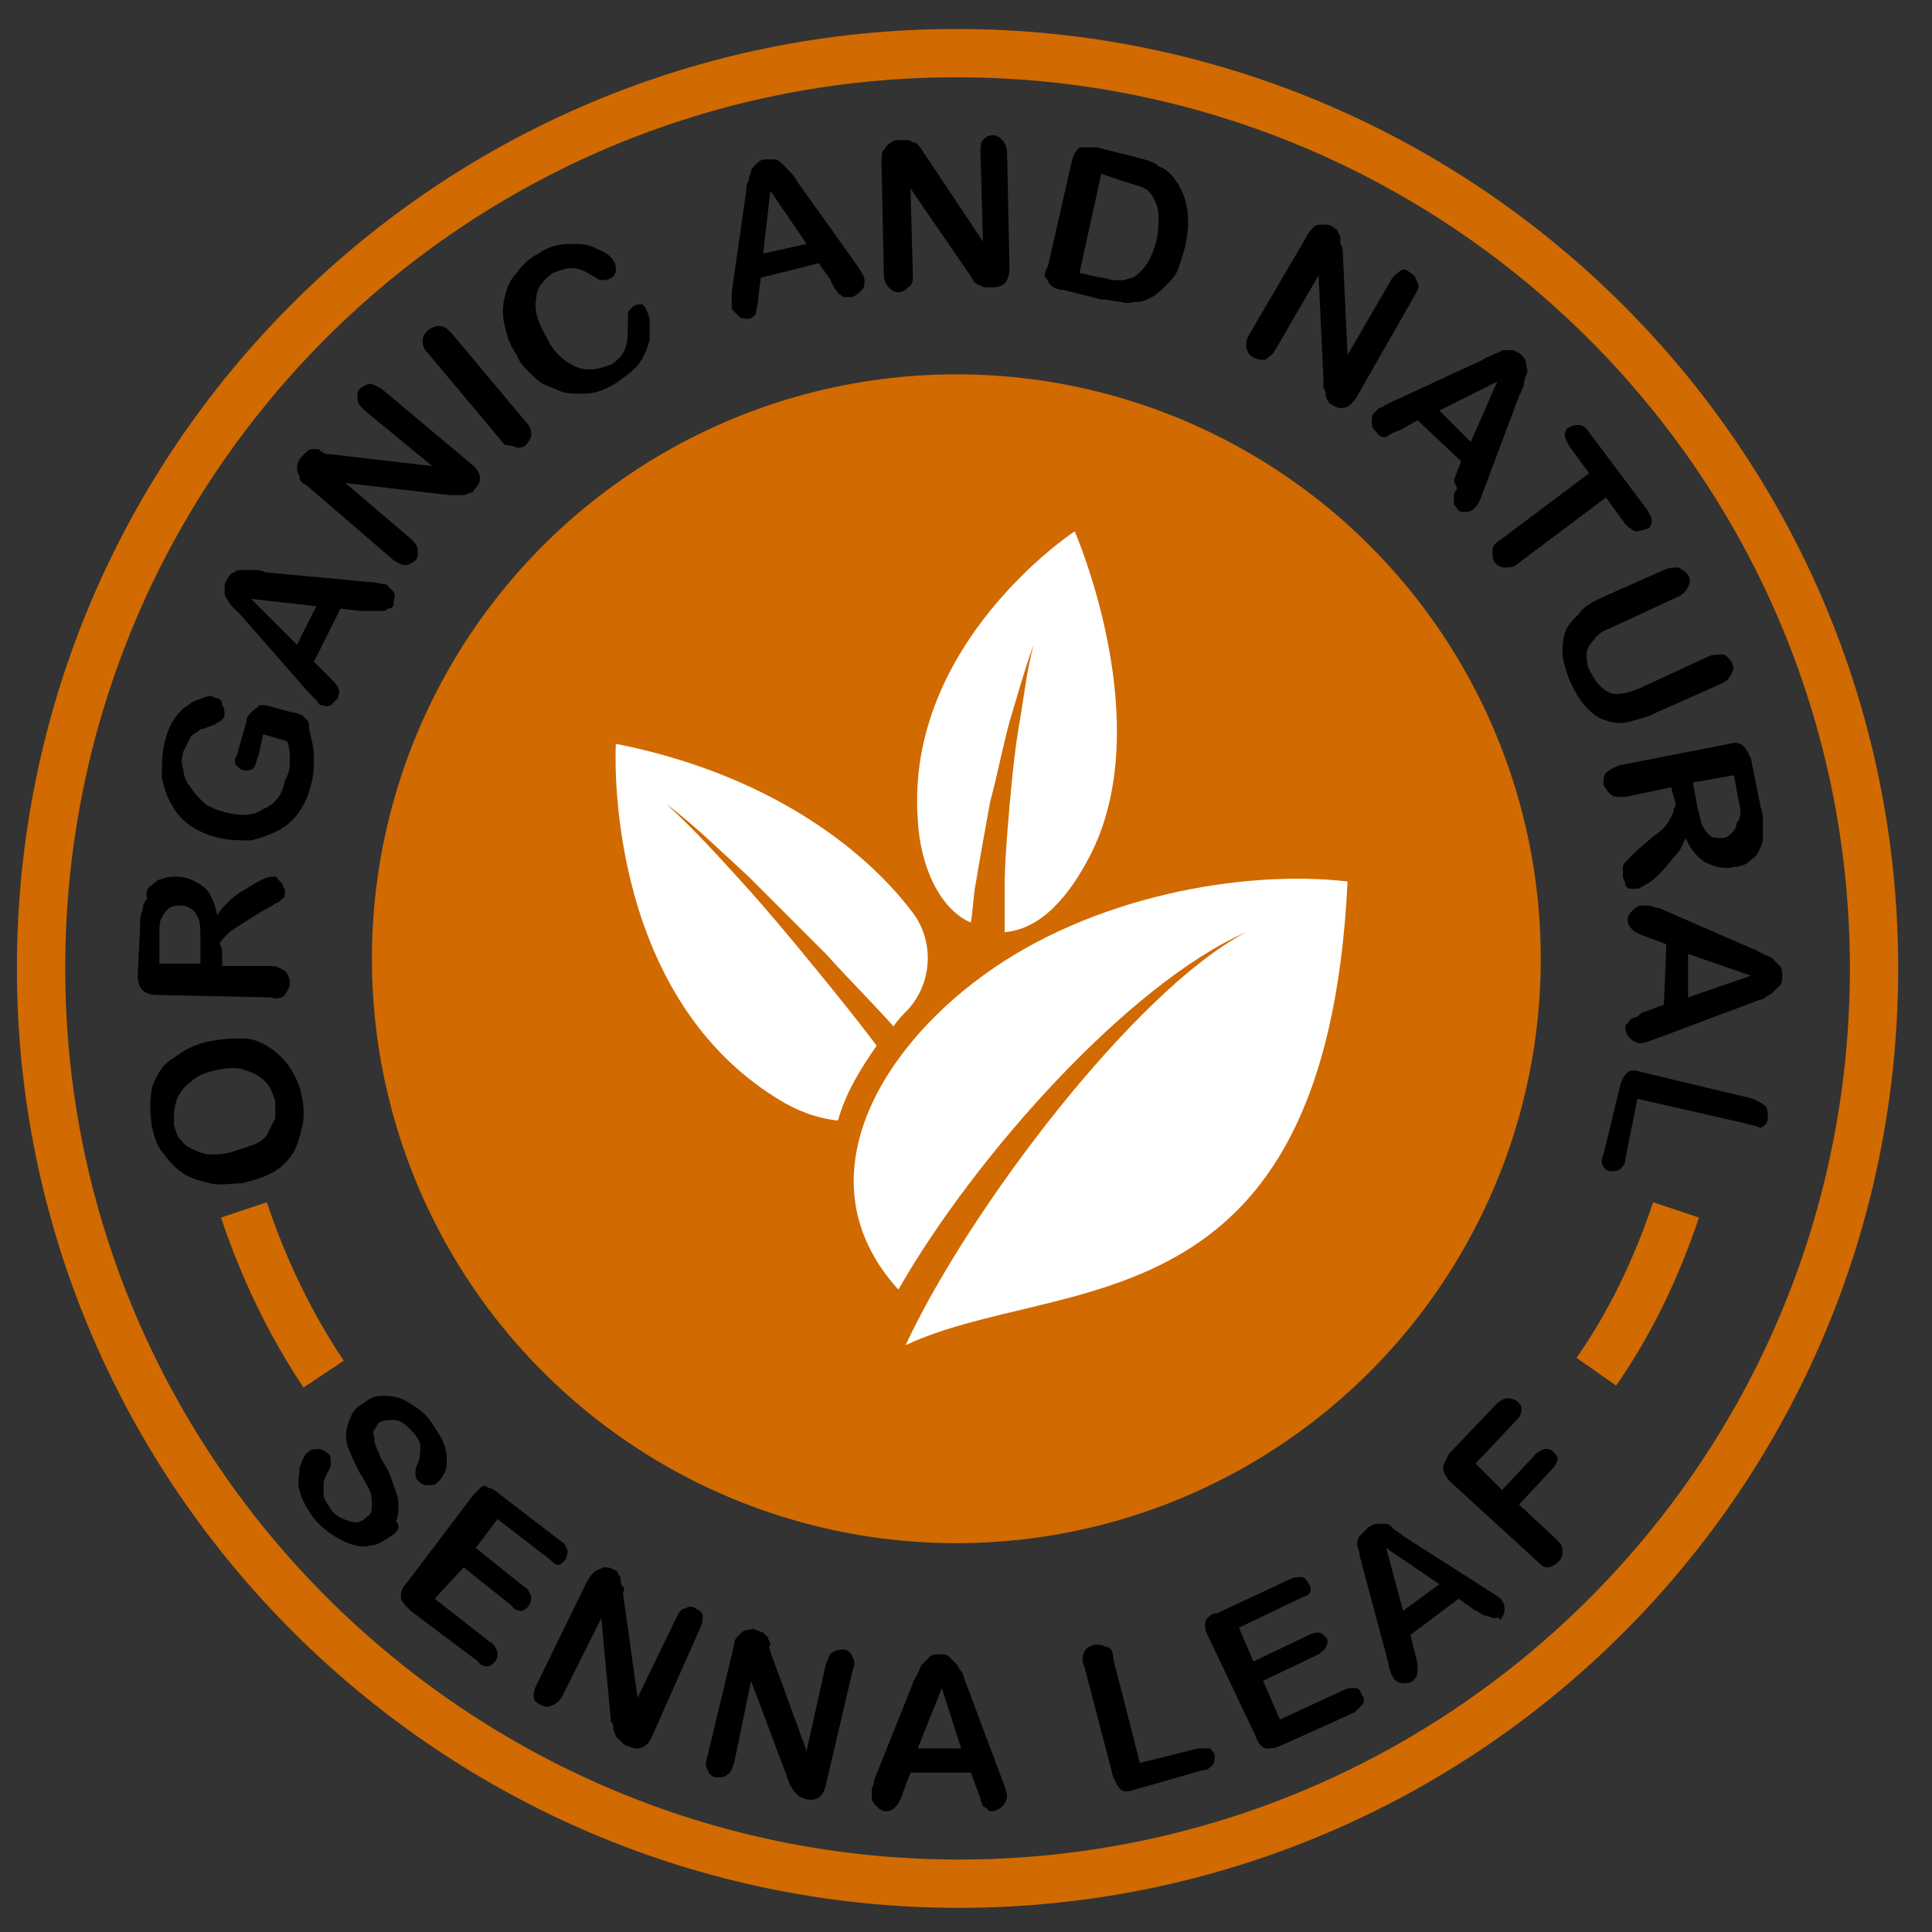 <?xml version="1.0" encoding="utf-8"?>
<!-- Generator: Adobe Illustrator 25.2.3, SVG Export Plug-In . SVG Version: 6.00 Build 0)  -->
<svg version="1.1" xmlns="http://www.w3.org/2000/svg" xmlns:xlink="http://www.w3.org/1999/xlink" x="0px" y="0px"
	 viewBox="0 0 80 80" style="enable-background:new 0 0 80 80;" xml:space="preserve">
<rect x="0" y="0" width="80" height="80" fill="#333333" stroke="none"/>
<style type="text/css">
	.st0{fill:none;stroke:#D16A00;stroke-width:2;stroke-miterlimit:10;}
	.st1{fill:none;stroke:#000000;stroke-width:1.245;stroke-miterlimit:10;}
	.st2{fill:#D16A00;}
	.st3{fill:#FFFFFF;}
	.st4{display:none;}
	.st5{display:inline;fill:none;stroke:#D16A00;stroke-width:2;stroke-miterlimit:10;}
	.st6{display:inline;fill:#D16A00;}
	.st7{display:inline;fill:#FFFFFF;}
	.st8{display:inline;fill:#FFFFFF;enable-background:new    ;}
	.st9{display:inline;}
</style>
<g id="Layer_1">
	<path class="st0" d="M77.6,40.1c0,21-17,37.9-37.9,37.9S1.7,61,1.7,40.1c0-21,17-37.9,37.9-37.9S77.6,19.1,77.6,40.1z"/>
	<path class="st1" d="M39.6,71.1 M71,39.7 M39.6,8.3 M8.2,39.7"/>
	<g>
		<path class="st0" d="M13.4,56.9c-1.4-2.1-2.5-4.4-3.3-6.8 M69.4,50.1c-0.8,2.4-1.9,4.7-3.3,6.7"/>
	</g>
	<circle class="st2" cx="39.6" cy="39.7" r="24.2"/>
	<g>
		<path class="st3" d="M44.5,22c0,0,3.5,8,0.6,13.5c-1.1,2.1-2.3,3-3.5,3.1c0-0.6,0-1.2,0-1.8c0-1.1,0.1-2.2,0.2-3.4
			c0.1-1.1,0.2-2.2,0.4-3.4c0.2-1.1,0.3-2.2,0.6-3.3c-0.4,1.1-0.7,2.2-1,3.2c-0.3,1.1-0.5,2.2-0.8,3.3c-0.2,1.1-0.4,2.2-0.6,3.4
			c-0.1,0.5-0.1,1-0.2,1.6C39,37.7,38.1,36,38,33.9C37.5,26.6,44.5,22,44.5,22z"/>
		<path class="st3" d="M32.2,45.5c-7.3-4.5-6.7-14.7-6.7-14.7c6.1,1.2,10.2,4.2,12.3,7c0.9,1.2,0.8,2.9-0.2,4
			c-0.2,0.2-0.4,0.4-0.6,0.7c-0.9-1-1.9-2-2.8-3c-1.1-1.1-2.1-2.1-3.2-3.2c-1.1-1-2.2-2.1-3.4-3c1.1,1,2.1,2.1,3.1,3.2
			c1,1.1,2,2.3,2.9,3.4c0.9,1.1,1.8,2.2,2.7,3.4c-0.7,1-1.3,2-1.6,3.1C33.8,46.3,33,46,32.2,45.5z"/>
		<path class="st3" d="M37.5,55.7C40.1,50.1,47,41,51.6,38.6c-4.8,2.1-11.2,9.2-14.4,14.8c-4-4.4-0.9-9.8,3.5-13
			c4.5-3.3,10.8-4.4,15.1-3.9C54.9,55.3,43.9,52.7,37.5,55.7z"/>
	</g>
	<g>
		<path d="M16.2,63.6c-0.3,0.2-0.6,0.4-0.9,0.4c-0.3,0.1-0.7,0-1.1-0.2c-0.4-0.2-0.7-0.4-1.1-0.8c-0.4-0.5-0.6-0.9-0.7-1.3
			c-0.1-0.3,0-0.6,0-0.9c0.1-0.3,0.2-0.6,0.4-0.7c0.1-0.1,0.2-0.1,0.4-0.1c0.1,0,0.3,0.1,0.4,0.2c0.1,0.1,0.1,0.2,0.1,0.3
			c0,0.1,0,0.3-0.1,0.4c-0.1,0.2-0.2,0.4-0.2,0.5s0,0.3,0,0.5s0.2,0.4,0.3,0.6c0.2,0.3,0.5,0.4,0.8,0.5s0.5,0,0.7-0.2
			c0.2-0.1,0.2-0.3,0.2-0.5c0-0.2,0-0.4-0.1-0.6c-0.1-0.2-0.2-0.4-0.4-0.7c-0.2-0.4-0.4-0.8-0.5-1.1c-0.1-0.3-0.1-0.6,0-0.9
			c0.1-0.3,0.2-0.6,0.5-0.8c0.3-0.2,0.5-0.4,0.9-0.4c0.3,0,0.6,0,1,0.2c0.3,0.2,0.7,0.4,1,0.8c0.2,0.3,0.4,0.6,0.5,0.8
			s0.2,0.5,0.2,0.8s0,0.4-0.1,0.6s-0.2,0.3-0.3,0.4c-0.1,0.1-0.2,0.1-0.4,0.1c-0.2,0-0.3-0.1-0.4-0.2c-0.1-0.1-0.1-0.2-0.1-0.3
			c0-0.1,0-0.2,0.1-0.4c0.1-0.2,0.1-0.5,0.1-0.7c0-0.2-0.1-0.4-0.4-0.7c-0.2-0.2-0.4-0.4-0.7-0.4s-0.4,0-0.6,0.1
			c-0.1,0.1-0.1,0.2-0.2,0.3s0,0.2,0,0.4s0.1,0.3,0.1,0.4c0.1,0.1,0.1,0.3,0.3,0.6c0.2,0.3,0.3,0.6,0.4,0.9c0.1,0.3,0.2,0.5,0.2,0.8
			c0,0.2,0,0.5-0.1,0.7C16.6,63.2,16.5,63.4,16.2,63.6z"/>
		<path d="M22.8,64.6l-2.2-1.7l-0.9,1.2l2,1.6c0.2,0.1,0.2,0.2,0.3,0.4c0,0.1,0,0.2-0.1,0.4c-0.1,0.1-0.2,0.2-0.3,0.2
			c-0.1,0-0.3,0-0.4-0.2l-2-1.6L18,66.2l2.3,1.8c0.2,0.1,0.2,0.2,0.3,0.4c0,0.1,0,0.3-0.1,0.4c-0.1,0.1-0.2,0.2-0.3,0.2
			s-0.3,0-0.4-0.2L17,66.7c-0.2-0.2-0.3-0.3-0.4-0.5c0-0.2,0-0.4,0.2-0.6l2.8-3.7c0.1-0.1,0.2-0.2,0.3-0.3s0.2-0.1,0.3,0
			c0.1,0,0.3,0.1,0.4,0.2l2.6,2c0.2,0.1,0.2,0.2,0.3,0.4c0,0.1,0,0.2-0.1,0.4c-0.1,0.1-0.2,0.2-0.3,0.2S22.9,64.7,22.8,64.6z"/>
		<path d="M25.8,66l0.6,4.3L28,67c0.1-0.2,0.2-0.4,0.4-0.4c0.1-0.1,0.3-0.1,0.4,0c0.2,0.1,0.3,0.2,0.3,0.3s0,0.3-0.1,0.5L27,71.9
			c-0.2,0.5-0.6,0.6-1,0.4c-0.1,0-0.2-0.1-0.3-0.2c-0.1-0.1-0.1-0.1-0.2-0.2c0-0.1-0.1-0.2-0.1-0.3s0-0.2-0.1-0.3L24.9,67l-1.6,3.2
			c-0.1,0.2-0.2,0.3-0.4,0.4s-0.3,0.1-0.5,0c-0.2-0.1-0.3-0.2-0.3-0.3c0-0.2,0-0.3,0.1-0.5l2.1-4.3c0.1-0.2,0.2-0.3,0.3-0.4
			c0.1-0.1,0.2-0.1,0.4-0.2c0.1,0,0.3,0,0.4,0.1c0.1,0,0.2,0.1,0.2,0.2c0.1,0.1,0.1,0.1,0.1,0.2c0,0.1,0,0.2,0.1,0.3
			S25.8,65.9,25.8,66z"/>
		<path d="M31.9,68.4l1.5,4.1l0.8-3.6c0.1-0.2,0.1-0.4,0.3-0.5s0.3-0.1,0.4-0.1c0.2,0,0.3,0.1,0.4,0.3s0.1,0.3,0,0.6l-1.1,4.7
			c-0.1,0.5-0.4,0.7-0.8,0.6c-0.1,0-0.2-0.1-0.3-0.1c-0.1-0.1-0.1-0.1-0.2-0.2c-0.1-0.1-0.1-0.2-0.2-0.3c0-0.1-0.1-0.2-0.1-0.3
			l-1.5-4L30.4,73c-0.1,0.2-0.1,0.4-0.3,0.5c-0.1,0.1-0.3,0.1-0.4,0.1c-0.2,0-0.3-0.1-0.4-0.3s-0.1-0.3,0-0.6l1.1-4.6
			c0-0.2,0.1-0.3,0.2-0.4c0.1-0.1,0.2-0.2,0.3-0.2s0.3-0.1,0.4,0c0.1,0,0.2,0.1,0.3,0.1c0.1,0.1,0.1,0.1,0.2,0.2
			c0,0.1,0.1,0.2,0.1,0.3C31.8,68.2,31.9,68.3,31.9,68.4z"/>
		<path d="M40.5,74.2l-0.3-0.8l-2.5,0l-0.3,0.8c-0.1,0.3-0.2,0.5-0.3,0.6c-0.1,0.1-0.2,0.2-0.4,0.2c-0.2,0-0.3-0.1-0.4-0.2
			c-0.1-0.1-0.2-0.2-0.2-0.4c0-0.1,0-0.2,0-0.3c0-0.1,0.1-0.2,0.1-0.4l1.6-4c0-0.1,0.1-0.2,0.2-0.4c0.1-0.2,0.1-0.3,0.2-0.4
			s0.2-0.2,0.3-0.3c0.1-0.1,0.3-0.1,0.4-0.1c0.2,0,0.3,0,0.4,0.1c0.1,0.1,0.2,0.2,0.3,0.3s0.1,0.2,0.2,0.3s0.1,0.3,0.2,0.5l1.5,4
			c0.1,0.3,0.2,0.5,0.2,0.7c0,0.1-0.1,0.3-0.2,0.4c-0.1,0.1-0.3,0.2-0.4,0.2c-0.1,0-0.2,0-0.2-0.1c-0.1,0-0.1-0.1-0.2-0.1
			c0-0.1-0.1-0.2-0.1-0.3C40.6,74.4,40.5,74.3,40.5,74.2z M38,72.4l1.8,0L39,69.9L38,72.4z"/>
		<path d="M46.1,68.7l1.1,4.3l2.4-0.6c0.2,0,0.4,0,0.5,0c0.1,0.1,0.2,0.2,0.2,0.3c0,0.1,0,0.3-0.1,0.4c-0.1,0.1-0.2,0.2-0.4,0.2
			L47,74.1c-0.3,0.1-0.5,0.1-0.6,0s-0.2-0.3-0.3-0.5L44.9,69c-0.1-0.2-0.1-0.4,0-0.6s0.2-0.2,0.4-0.3c0.2,0,0.3,0,0.5,0.1
			C46,68.2,46.1,68.4,46.1,68.7z"/>
		<path d="M53.8,66.2l-2.5,1.2l0.6,1.4l2.3-1.1c0.2-0.1,0.3-0.1,0.4-0.1c0.1,0,0.2,0.1,0.3,0.2c0.1,0.1,0.1,0.2,0,0.4
			c0,0.1-0.2,0.2-0.3,0.3l-2.3,1.1l0.7,1.6l2.6-1.2c0.2-0.1,0.3-0.1,0.5-0.1s0.2,0.1,0.3,0.3c0.1,0.1,0.1,0.3,0,0.4
			c-0.1,0.1-0.2,0.2-0.3,0.3l-3.1,1.4c-0.2,0.1-0.4,0.1-0.6,0.1c-0.2-0.1-0.3-0.2-0.4-0.5L50,67.7c-0.1-0.2-0.1-0.3-0.1-0.4
			c0-0.1,0-0.2,0.1-0.3c0.1-0.1,0.2-0.2,0.4-0.2l3-1.4c0.2-0.1,0.3-0.1,0.5-0.1c0.1,0,0.2,0.1,0.3,0.3c0.1,0.1,0.1,0.3,0,0.4
			S54,66.1,53.8,66.2z"/>
		<path d="M61.1,66.7l-0.7-0.5l-2,1.5l0.2,0.8c0.1,0.3,0.1,0.5,0.1,0.7s-0.1,0.3-0.2,0.4c-0.1,0.1-0.3,0.1-0.4,0.1
			c-0.2,0-0.3-0.1-0.4-0.2c0-0.1-0.1-0.1-0.1-0.2c0-0.1-0.1-0.2-0.1-0.4l-1.1-4.1c0-0.1-0.1-0.3-0.1-0.4c0-0.2-0.1-0.3-0.1-0.4
			c0-0.1,0-0.3,0.1-0.4c0.1-0.1,0.2-0.2,0.3-0.3c0.1-0.1,0.3-0.2,0.4-0.2c0.1,0,0.3,0,0.4,0c0.1,0,0.2,0.1,0.3,0.2
			c0.1,0.1,0.3,0.2,0.4,0.3l3.6,2.3c0.3,0.2,0.5,0.3,0.5,0.4c0.1,0.1,0.1,0.3,0.1,0.4s-0.1,0.3-0.2,0.4C62.1,66.9,62,67,62,67
			c-0.1,0-0.2,0-0.2,0s-0.2-0.1-0.3-0.1S61.2,66.7,61.1,66.7z M58.1,66.7l1.5-1.1l-2.2-1.5L58.1,66.7z"/>
		<path d="M62.8,58.8l-1.7,1.8l1.1,1.1l1.4-1.5c0.1-0.1,0.3-0.2,0.4-0.2c0.1,0,0.2,0,0.3,0.1c0.1,0.1,0.2,0.2,0.2,0.3
			c0,0.1-0.1,0.3-0.2,0.4l-1.4,1.5l1.5,1.4c0.2,0.2,0.3,0.3,0.3,0.5c0,0.2,0,0.3-0.2,0.5c-0.1,0.1-0.3,0.2-0.4,0.2
			c-0.2,0-0.3-0.1-0.5-0.3l-3.5-3.2c-0.1-0.1-0.2-0.2-0.3-0.4c0-0.1-0.1-0.2,0-0.4s0.1-0.2,0.2-0.4l2-2.1c0.1-0.1,0.3-0.2,0.4-0.2
			c0.1,0,0.2,0,0.4,0.1c0.1,0.1,0.2,0.2,0.2,0.3C63,58.6,62.9,58.7,62.8,58.8z"/>
	</g>
	<g>
		<path d="M6.3,46.7c-0.1-0.6-0.1-1.2,0-1.7c0.2-0.5,0.4-0.9,0.9-1.2c0.4-0.3,0.9-0.6,1.6-0.7c0.5-0.1,0.9-0.1,1.3-0.1
			c0.4,0,0.8,0.2,1.1,0.4c0.3,0.2,0.6,0.5,0.8,0.8c0.2,0.3,0.4,0.7,0.5,1.2c0.1,0.5,0.1,0.9,0,1.3s-0.2,0.8-0.4,1.1
			c-0.2,0.3-0.5,0.6-0.9,0.8S10.4,48.9,10,49C9.5,49,9.1,49.1,8.7,49c-0.4-0.1-0.8-0.2-1.1-0.4c-0.3-0.2-0.6-0.5-0.8-0.8
			C6.5,47.5,6.4,47.1,6.3,46.7z M9,44.3c-0.4,0.1-0.8,0.2-1.1,0.5c-0.3,0.2-0.5,0.5-0.6,0.8c-0.1,0.3-0.1,0.6-0.1,1
			c0.1,0.2,0.1,0.5,0.3,0.6c0.1,0.2,0.3,0.3,0.5,0.4c0.2,0.1,0.5,0.2,0.7,0.2c0.3,0,0.6,0,0.9-0.1c0.3-0.1,0.6-0.2,0.9-0.3
			c0.3-0.1,0.5-0.3,0.6-0.5s0.2-0.4,0.3-0.6c0-0.2,0-0.5,0-0.7c-0.1-0.3-0.2-0.6-0.4-0.8c-0.2-0.2-0.5-0.4-0.9-0.5
			C9.9,44.2,9.5,44.2,9,44.3z"/>
		<path d="M9.2,39.6l0,0.4l2,0c0.3,0,0.4,0.1,0.6,0.2c0.1,0.1,0.2,0.3,0.2,0.5c0,0.2-0.1,0.3-0.2,0.5c-0.1,0.1-0.3,0.2-0.6,0.1
			l-4.7-0.1c-0.3,0-0.5-0.1-0.6-0.2c-0.1-0.1-0.2-0.3-0.2-0.6l0.1-2c0-0.3,0-0.5,0.1-0.7c0-0.2,0.1-0.4,0.2-0.5
			C6,37,6.1,36.8,6.2,36.7c0.2-0.1,0.3-0.3,0.5-0.3c0.2-0.1,0.4-0.1,0.6-0.1c0.5,0,0.8,0.2,1.1,0.4s0.5,0.7,0.6,1.2
			c0.1-0.2,0.3-0.4,0.5-0.6c0.2-0.2,0.5-0.4,0.7-0.5c0.3-0.2,0.5-0.3,0.7-0.4c0.2-0.1,0.4-0.1,0.4-0.1c0.1,0,0.2,0,0.2,0.1
			c0.1,0.1,0.1,0.1,0.2,0.2c0,0.1,0.1,0.2,0.1,0.3c0,0.1,0,0.3-0.1,0.3c-0.1,0.1-0.2,0.2-0.3,0.2c-0.1,0.1-0.3,0.2-0.5,0.3l-0.8,0.5
			c-0.3,0.2-0.5,0.3-0.7,0.5s-0.3,0.3-0.3,0.4C9.2,39.2,9.2,39.4,9.2,39.6z M6.6,38.8l0,1.1l1.7,0l0-1.1c0-0.3,0-0.6-0.1-0.8
			S8.1,37.8,8,37.7c-0.1-0.1-0.3-0.2-0.5-0.2c-0.2,0-0.3,0-0.5,0.1c-0.1,0.1-0.2,0.2-0.3,0.4C6.6,38.1,6.6,38.4,6.6,38.8z"/>
		<path d="M11,29.2l1.1,0.3c0.2,0,0.3,0.1,0.4,0.1c0.1,0.1,0.1,0.1,0.2,0.2s0.1,0.2,0.1,0.4c0.1,0.4,0.2,0.8,0.2,1.1
			c0,0.4,0,0.7-0.1,1.1c-0.1,0.5-0.3,0.9-0.5,1.2c-0.2,0.3-0.5,0.6-0.9,0.8s-0.7,0.3-1.1,0.4c-0.4,0-0.9,0-1.3-0.1
			c-0.5-0.1-0.9-0.3-1.2-0.5s-0.6-0.5-0.8-0.9c-0.2-0.3-0.3-0.7-0.4-1.1c0-0.4,0-0.9,0.1-1.4c0.1-0.4,0.2-0.7,0.4-1
			c0.2-0.3,0.4-0.5,0.6-0.6c0.2-0.2,0.4-0.2,0.6-0.3c0.2-0.1,0.4-0.1,0.5,0c0.2,0,0.3,0.1,0.3,0.3c0.1,0.1,0.1,0.3,0.1,0.4
			c0,0.1-0.1,0.2-0.1,0.2C9.1,29.9,9,29.9,8.9,30c-0.3,0.1-0.5,0.2-0.6,0.2c-0.1,0.1-0.3,0.2-0.4,0.3c-0.1,0.2-0.2,0.4-0.3,0.6
			c-0.1,0.3-0.1,0.5,0,0.8c0,0.2,0.1,0.5,0.3,0.7C8,32.8,8.2,33,8.4,33.2s0.5,0.3,0.8,0.4c0.7,0.2,1.3,0.2,1.7-0.1
			c0.5-0.2,0.8-0.6,0.9-1.2C12,32,12,31.7,12,31.5c0-0.3,0-0.5-0.1-0.8l-1-0.3l-0.2,0.9c-0.1,0.2-0.1,0.4-0.2,0.5
			c-0.1,0.1-0.2,0.1-0.4,0.1c-0.1,0-0.2-0.1-0.3-0.2s-0.1-0.3,0-0.4l0.4-1.4c0-0.2,0.1-0.3,0.2-0.4s0.2-0.2,0.3-0.2
			C10.6,29.2,10.8,29.2,11,29.2z"/>
		<path d="M14.9,25.3l-0.8-0.1L13,27.4l0.6,0.6c0.2,0.2,0.4,0.4,0.4,0.5c0.1,0.1,0,0.3,0,0.4c-0.1,0.1-0.2,0.2-0.3,0.3
			c-0.2,0.1-0.3,0-0.4,0c-0.1,0-0.1-0.1-0.2-0.2c-0.1-0.1-0.2-0.2-0.3-0.3l-2.8-3.2c-0.1-0.1-0.2-0.2-0.3-0.3
			c-0.1-0.1-0.2-0.2-0.3-0.4c-0.1-0.1-0.1-0.2-0.1-0.4c0-0.1,0-0.3,0.1-0.4c0.1-0.2,0.2-0.3,0.3-0.3c0.1-0.1,0.2-0.1,0.4-0.1
			s0.3,0,0.4,0c0.1,0,0.3,0,0.5,0.1l4.3,0.4c0.3,0,0.5,0.1,0.7,0.1c0.1,0.1,0.2,0.2,0.3,0.3c0.1,0.2,0,0.3,0,0.5
			c0,0.1-0.1,0.2-0.2,0.2s-0.1,0.1-0.2,0.1s-0.2,0-0.3,0C15.2,25.3,15.1,25.3,14.9,25.3z M12.3,26.7l0.8-1.6l-2.7-0.3L12.3,26.7z"/>
		<path d="M13.6,18.8l4.3,0.5L15.1,17c-0.2-0.2-0.3-0.3-0.3-0.5s0-0.3,0.1-0.4c0.1-0.1,0.3-0.2,0.4-0.2c0.2,0,0.3,0.1,0.5,0.2
			l3.7,3.1c0.4,0.3,0.5,0.7,0.2,1c-0.1,0.1-0.1,0.2-0.2,0.2c-0.1,0-0.2,0.1-0.3,0.1c-0.1,0-0.2,0-0.3,0c-0.1,0-0.2,0-0.3,0L14.3,20
			l2.7,2.3c0.2,0.2,0.3,0.3,0.3,0.5c0,0.2,0,0.3-0.1,0.4c-0.1,0.1-0.3,0.2-0.4,0.2c-0.2,0-0.3-0.1-0.5-0.2l-3.6-3.1
			c-0.2-0.1-0.3-0.2-0.3-0.4c-0.1-0.1-0.1-0.3-0.1-0.4c0-0.1,0.1-0.3,0.2-0.4c0.1-0.1,0.1-0.1,0.2-0.2s0.2-0.1,0.2-0.1
			c0.1,0,0.2,0,0.3,0C13.4,18.8,13.5,18.8,13.6,18.8z"/>
		<path d="M20.8,18.3l-3.1-3.7c-0.2-0.2-0.2-0.4-0.2-0.5c0-0.2,0.1-0.3,0.2-0.4c0.1-0.1,0.3-0.2,0.5-0.2c0.2,0,0.3,0.1,0.5,0.3
			l3.1,3.7c0.2,0.2,0.2,0.4,0.2,0.5s-0.1,0.3-0.2,0.4c-0.1,0.1-0.3,0.2-0.5,0.1S20.9,18.5,20.8,18.3z"/>
		<path d="M26.7,12.7c0.1,0.2,0.2,0.4,0.2,0.6c0,0.2,0,0.5,0,0.8c-0.1,0.3-0.2,0.6-0.4,0.9s-0.5,0.5-0.9,0.8
			c-0.3,0.2-0.5,0.3-0.8,0.4c-0.3,0.1-0.5,0.1-0.8,0.1c-0.3,0-0.5,0-0.8-0.1c-0.2-0.1-0.5-0.2-0.7-0.3c-0.2-0.1-0.4-0.3-0.6-0.5
			c-0.2-0.2-0.4-0.4-0.5-0.7c-0.3-0.4-0.4-0.8-0.5-1.2s-0.1-0.8,0-1.2c0.1-0.4,0.2-0.7,0.5-1c0.2-0.3,0.5-0.6,0.9-0.8
			c0.4-0.3,0.9-0.4,1.3-0.4s0.8,0,1.1,0.2c0.3,0.1,0.6,0.3,0.7,0.5c0.1,0.1,0.1,0.3,0.1,0.4c0,0.1-0.1,0.3-0.2,0.3
			c-0.1,0.1-0.3,0.1-0.4,0.1s-0.2-0.1-0.4-0.2c-0.3-0.2-0.6-0.3-0.8-0.3c-0.3,0-0.5,0.1-0.8,0.2c-0.4,0.3-0.7,0.6-0.7,1.1
			c-0.1,0.5,0.1,1,0.5,1.7c0.2,0.4,0.5,0.7,0.8,0.9s0.6,0.3,0.9,0.3s0.6-0.1,0.9-0.2c0.3-0.2,0.5-0.4,0.6-0.7c0.1-0.3,0.1-0.6,0.1-1
			c0-0.2,0-0.3,0-0.4c0-0.1,0.1-0.2,0.2-0.3c0.1-0.1,0.3-0.1,0.4-0.1C26.5,12.5,26.6,12.6,26.7,12.7z"/>
		<path d="M34.4,11.6l-0.5-0.7l-2.4,0.6l-0.1,0.8c0,0.3-0.1,0.5-0.1,0.7c-0.1,0.1-0.2,0.2-0.3,0.2c-0.2,0-0.3,0-0.4-0.1
			s-0.2-0.2-0.3-0.3c0-0.1,0-0.2,0-0.3c0-0.1,0-0.2,0-0.4l0.6-4.2c0-0.1,0-0.3,0.1-0.4c0-0.2,0.1-0.3,0.1-0.4c0-0.1,0.1-0.2,0.2-0.3
			s0.2-0.2,0.4-0.2c0.2,0,0.3,0,0.4,0c0.1,0,0.2,0.1,0.3,0.2c0.1,0.1,0.2,0.2,0.3,0.3c0.1,0.1,0.2,0.2,0.3,0.4l2.5,3.5
			c0.2,0.3,0.3,0.5,0.3,0.6c0,0.1,0,0.3-0.1,0.4c-0.1,0.1-0.2,0.2-0.4,0.3c-0.1,0-0.2,0-0.3,0s-0.1,0-0.2-0.1
			c-0.1,0-0.1-0.1-0.2-0.2C34.5,11.8,34.4,11.7,34.4,11.6z M31.6,10.5l1.8-0.4l-1.5-2.2L31.6,10.5z"/>
		<path d="M38.3,6.4l2.4,3.6l-0.1-3.7c0-0.2,0-0.4,0.1-0.5c0.1-0.1,0.2-0.2,0.4-0.2c0.2,0,0.3,0.1,0.4,0.2c0.1,0.1,0.2,0.3,0.2,0.5
			l0.1,4.8c0,0.5-0.2,0.8-0.7,0.8c-0.1,0-0.2,0-0.3,0s-0.2-0.1-0.3-0.1c-0.1-0.1-0.2-0.1-0.2-0.2c-0.1-0.1-0.1-0.2-0.2-0.3l-2.4-3.5
			l0.1,3.6c0,0.2,0,0.4-0.2,0.5c-0.1,0.1-0.2,0.2-0.4,0.2c-0.2,0-0.3-0.1-0.4-0.2c-0.1-0.1-0.2-0.3-0.2-0.5l-0.1-4.7
			c0-0.2,0-0.4,0.1-0.5c0.1-0.1,0.1-0.2,0.3-0.3c0.1-0.1,0.3-0.1,0.4-0.1c0.1,0,0.2,0,0.3,0s0.2,0.1,0.2,0.1C38,5.9,38,6,38.1,6.1
			C38.2,6.2,38.2,6.3,38.3,6.4z"/>
		<path d="M45.4,6.1L47,6.5c0.4,0.1,0.8,0.2,1,0.4c0.3,0.1,0.5,0.3,0.7,0.6c0.5,0.7,0.6,1.6,0.4,2.6c-0.1,0.4-0.2,0.7-0.3,1
			c-0.1,0.3-0.3,0.5-0.5,0.7s-0.4,0.4-0.6,0.5c-0.2,0.1-0.4,0.2-0.6,0.2c-0.2,0-0.4,0.1-0.7,0c-0.2,0-0.5-0.1-0.8-0.1l-1.6-0.4
			c-0.2,0-0.4-0.1-0.5-0.2c-0.1-0.1-0.1-0.2-0.2-0.3s0-0.3,0.1-0.5l1-4.4c0.1-0.3,0.2-0.4,0.3-0.5C44.9,6.1,45.1,6.1,45.4,6.1z
			 M45.6,7.2l-0.9,4.1l0.9,0.2c0.2,0,0.4,0.1,0.5,0.1c0.1,0,0.2,0,0.4,0c0.1,0,0.3-0.1,0.4-0.1c0.5-0.3,0.8-0.8,1-1.6
			c0.1-0.6,0.1-1.1,0-1.4s-0.3-0.6-0.5-0.7c-0.2-0.1-0.6-0.2-0.9-0.3L45.6,7.2z"/>
		<path d="M55.6,10.4l0.2,4.3l1.8-3.1c0.1-0.2,0.3-0.3,0.4-0.4s0.3,0,0.4,0.1c0.2,0.1,0.2,0.2,0.3,0.4s0,0.3-0.1,0.5l-2.4,4.2
			c-0.3,0.5-0.6,0.6-1,0.4c-0.1-0.1-0.2-0.1-0.2-0.2c-0.1-0.1-0.1-0.2-0.1-0.3c0-0.1-0.1-0.2-0.1-0.3c0-0.1,0-0.2,0-0.3l-0.2-4.3
			l-1.8,3.1c-0.1,0.2-0.3,0.3-0.4,0.4c-0.2,0-0.3,0-0.5-0.1c-0.2-0.1-0.2-0.2-0.3-0.4c0-0.2,0-0.3,0.1-0.5l2.4-4.1
			c0.1-0.2,0.2-0.3,0.3-0.4c0.1-0.1,0.2-0.1,0.4-0.1c0.1,0,0.3,0,0.4,0.1c0.1,0.1,0.2,0.1,0.2,0.2s0.1,0.1,0.1,0.2
			c0,0.1,0,0.2,0,0.3C55.6,10.2,55.6,10.3,55.6,10.4z"/>
		<path d="M60.2,19.9l0.3-0.8l-1.8-1.7L58,17.8c-0.3,0.1-0.5,0.2-0.6,0.3c-0.1,0-0.3,0-0.4-0.2c-0.1-0.1-0.2-0.2-0.2-0.4
			c0-0.2,0-0.3,0.1-0.4c0.1-0.1,0.1-0.1,0.2-0.2c0.1,0,0.2-0.1,0.4-0.2l3.9-1.8c0.1-0.1,0.2-0.1,0.4-0.2s0.3-0.1,0.4-0.2
			c0.1,0,0.3,0,0.4,0c0.1,0,0.3,0.1,0.4,0.2c0.1,0.1,0.2,0.2,0.2,0.4c0,0.1,0.1,0.3,0,0.4c0,0.1-0.1,0.2-0.1,0.4
			c0,0.1-0.1,0.3-0.2,0.5l-1.5,4c-0.1,0.3-0.2,0.5-0.3,0.6c-0.1,0.1-0.2,0.2-0.4,0.2c-0.2,0-0.3,0-0.4-0.2c-0.1-0.1-0.1-0.1-0.1-0.2
			c0-0.1,0-0.1,0-0.2s0-0.2,0.1-0.3S60.2,20,60.2,19.9z M59.6,17l1.3,1.3l1.1-2.5L59.6,17z"/>
		<path d="M67.3,21.7l-0.8-1.1l-3.6,2.7c-0.2,0.2-0.4,0.2-0.6,0.2c-0.2,0-0.3-0.1-0.4-0.2c-0.1-0.1-0.1-0.3-0.1-0.5
			c0-0.2,0.1-0.3,0.4-0.5l3.6-2.7l-0.8-1.1c-0.1-0.2-0.2-0.3-0.2-0.5s0.1-0.3,0.2-0.3c0.1-0.1,0.3-0.1,0.4-0.1
			c0.1,0,0.3,0.1,0.4,0.3l2.4,3.2c0.1,0.2,0.2,0.3,0.2,0.5c0,0.1-0.1,0.3-0.2,0.3C67.9,22,67.8,22,67.7,22
			C67.5,21.9,67.4,21.8,67.3,21.7z"/>
		<path d="M66.2,24.8l2.7-1.2c0.2-0.1,0.4-0.1,0.6-0.1c0.2,0.1,0.3,0.2,0.4,0.3c0.1,0.2,0.1,0.3,0,0.5c-0.1,0.2-0.2,0.3-0.4,0.4
			L66.7,26c-0.3,0.1-0.6,0.3-0.7,0.5c-0.2,0.2-0.3,0.4-0.3,0.6s0,0.5,0.2,0.8c0.2,0.4,0.5,0.7,0.8,0.8c0.3,0.1,0.7,0,1.2-0.2
			l2.8-1.3c0.2-0.1,0.4-0.1,0.6-0.1c0.2,0,0.3,0.2,0.4,0.3c0.1,0.2,0.1,0.3,0,0.5c-0.1,0.2-0.2,0.3-0.4,0.4l-2.7,1.2
			c-0.4,0.2-0.8,0.3-1.2,0.4s-0.7,0-1-0.1c-0.3-0.1-0.5-0.3-0.7-0.5c-0.2-0.2-0.4-0.5-0.6-0.9c-0.2-0.4-0.3-0.8-0.4-1.2
			c0-0.4,0-0.7,0.1-1s0.3-0.5,0.6-0.8C65.5,25.2,65.8,25,66.2,24.8z"/>
		<path d="M69.3,33l-0.1-0.4l-1.9,0.4c-0.3,0-0.5,0-0.6-0.1c-0.1-0.1-0.2-0.2-0.3-0.4c0-0.2,0-0.4,0.1-0.5c0.1-0.1,0.3-0.2,0.5-0.3
			l4.6-0.9c0.3-0.1,0.5,0,0.6,0.1c0.1,0.1,0.2,0.3,0.3,0.5l0.4,2c0.1,0.3,0.1,0.5,0.1,0.7s0,0.4,0,0.6c0,0.2-0.1,0.4-0.2,0.6
			c-0.1,0.2-0.3,0.3-0.4,0.4s-0.4,0.2-0.6,0.2c-0.4,0.1-0.8,0-1.2-0.2c-0.3-0.2-0.6-0.5-0.8-1c-0.1,0.2-0.2,0.5-0.4,0.7
			s-0.4,0.5-0.6,0.7c-0.2,0.2-0.4,0.4-0.6,0.5c-0.2,0.1-0.3,0.2-0.4,0.2c-0.1,0-0.2,0-0.3,0c-0.1,0-0.2-0.1-0.2-0.2
			s-0.1-0.2-0.1-0.3c0-0.1,0-0.3,0-0.4c0-0.1,0.1-0.2,0.2-0.3c0.1-0.1,0.2-0.2,0.4-0.4l0.7-0.6c0.3-0.2,0.5-0.4,0.6-0.6
			c0.1-0.2,0.2-0.3,0.2-0.5C69.4,33.4,69.4,33.2,69.3,33z M72,33.2l-0.2-1.1l-1.7,0.3l0.2,1.1c0.1,0.3,0.1,0.5,0.2,0.7
			c0.1,0.2,0.2,0.3,0.3,0.4c0.1,0.1,0.3,0.1,0.5,0.1c0.2,0,0.3-0.1,0.4-0.2c0.1-0.1,0.2-0.2,0.2-0.4C72.1,33.9,72.1,33.6,72,33.2z"
			/>
		<path d="M68.1,41.9l0.8-0.3l0.1-2.5l-0.8-0.3c-0.3-0.1-0.5-0.2-0.6-0.3c-0.1-0.1-0.2-0.2-0.2-0.4c0-0.2,0.1-0.3,0.2-0.4
			c0.1-0.1,0.2-0.2,0.4-0.2c0.1,0,0.2,0,0.3,0c0.1,0,0.2,0.1,0.4,0.1l3.9,1.7c0.1,0,0.2,0.1,0.4,0.2c0.2,0.1,0.3,0.1,0.4,0.2
			c0.1,0.1,0.2,0.2,0.3,0.3c0.1,0.1,0.1,0.3,0.1,0.4c0,0.2,0,0.3-0.1,0.4c-0.1,0.1-0.2,0.2-0.3,0.3s-0.2,0.1-0.3,0.2
			s-0.3,0.1-0.5,0.2l-4,1.5c-0.3,0.1-0.5,0.2-0.7,0.2c-0.1,0-0.3-0.1-0.4-0.2c-0.1-0.1-0.2-0.3-0.2-0.4c0-0.1,0-0.2,0.1-0.2
			c0-0.1,0.1-0.1,0.1-0.2c0.1,0,0.2-0.1,0.3-0.1C67.9,42,68,41.9,68.1,41.9z M69.9,39.5l0,1.8l2.6-0.9L69.9,39.5z"/>
		<path d="M72.2,46.5l-4.4-1L67.3,48c0,0.2-0.1,0.3-0.2,0.4c-0.1,0.1-0.3,0.1-0.4,0.1c-0.1,0-0.3-0.1-0.3-0.2
			c-0.1-0.1-0.1-0.3,0-0.5l0.7-2.9c0.1-0.3,0.2-0.4,0.3-0.5c0.1-0.1,0.3-0.1,0.6,0l4.6,1.1c0.2,0.1,0.4,0.2,0.5,0.3s0.1,0.3,0.1,0.5
			c0,0.2-0.1,0.3-0.3,0.4C72.7,46.6,72.5,46.6,72.2,46.5z"/>
	</g>
</g>
<g id="Layer_2" class="st4">
	<path class="st5" d="M77.5,39.8c0,21-17,37.9-37.9,37.9S1.6,60.8,1.6,39.8c0-21,17-37.9,37.9-37.9S77.5,18.9,77.5,39.8"/>
	<path class="st5" d="M39.5,8 M25.6,67.6C15.3,62.5,8.1,51.8,8.1,39.4c0-10,4.7-19,12.1-24.7 M39.5,70.8 M57.1,13.4
		c8.4,5.6,13.8,15.2,13.8,26c0,12.1-6.9,22.6-16.9,27.9"/>
	<circle class="st6" cx="39.5" cy="39.4" r="24.2"/>
	<rect x="36.5" y="14.1" transform="matrix(0.609 0.794 -0.794 0.609 46.925 -15.944)" class="st7" width="6.2" height="51"/>
	<path class="st8" d="M36.4,46.2c-3.1-2.8-7.9-2.4-8.1-2.3l-0.3,0l0,0.3c0,0.2,0,5.1,3,7.9c2.3,2.1,5.6,2.4,7.2,2.4
		c0.5,0,0.9,0,0.9,0l0.3,0l0-0.3C39.4,53.9,39.4,49,36.4,46.2z"/>
	<path class="st8" d="M51.4,44.3l0-0.3l-0.3,0c-0.2,0-5.1-0.5-8.1,2.3c-3.1,2.8-3,7.7-3,7.9l0,0.3l0.3,0c0.1,0,0.4,0,0.9,0
		c1.6,0,4.9-0.3,7.2-2.4C51.5,49.4,51.4,44.5,51.4,44.3z"/>
	<path class="st8" d="M37.4,32c-2.1-2-5.5-1.7-5.7-1.6l-0.3,0l0,0.3c0,0.1,0,3.5,2.1,5.5c1.6,1.5,3.9,1.7,5,1.7c0.4,0,0.6,0,0.6,0
		l0.3,0l0-0.3C39.5,37.4,39.5,34,37.4,32z"/>
	<path class="st8" d="M48,30.7l0-0.3l-0.3,0c-0.1,0-3.5-0.3-5.7,1.6c-2.1,2-2.1,5.4-2.1,5.5l0,0.3l0.3,0c0,0,0.3,0,0.6,0
		c1.1,0,3.4-0.2,5-1.7C48,34.3,48,30.9,48,30.7z"/>
	<path class="st8" d="M37.1,38.8c-2.4-2.2-6.2-1.9-6.4-1.9l-0.3,0l0,0.3c0,0.2,0,4,2.4,6.2c1.8,1.7,4.4,1.9,5.7,1.9
		c0.4,0,0.7,0,0.7,0l0.3,0l0-0.3C39.5,44.9,39.5,41,37.1,38.8z"/>
	<path class="st8" d="M49,37.4l0-0.3l-0.3,0c-0.2,0-4-0.4-6.4,1.9c-2.4,2.2-2.4,6.1-2.4,6.2l0,0.3l0.3,0c0,0,0.3,0,0.7,0
		c1.3,0,3.9-0.2,5.7-1.9C49.1,41.4,49,37.5,49,37.4z"/>
	<path class="st8" d="M39.9,22.3l-0.3-0.2l-0.3,0.2c-0.1,0.1-2.6,2.4-2.6,5.3c0,2.9,2.5,5.2,2.6,5.3l0.3,0.2l0.3-0.2
		c0.1-0.1,2.6-2.4,2.6-5.3C42.5,24.7,40,22.4,39.9,22.3z"/>
	<path class="st9" d="M33.5,68.9l-2.4-0.6l-0.4,1.5l2,0.5c0.2,0,0.3,0.1,0.4,0.2s0.1,0.2,0,0.4c0,0.1-0.1,0.2-0.2,0.3
		s-0.3,0.1-0.4,0l-2-0.5l-0.5,2c-0.1,0.2-0.2,0.4-0.3,0.5c-0.1,0.1-0.3,0.1-0.5,0.1c-0.2,0-0.3-0.1-0.4-0.3c-0.1-0.2-0.1-0.3,0-0.6
		l1.2-4.6c0-0.2,0.1-0.3,0.2-0.4c0.1-0.1,0.2-0.2,0.3-0.2c0.1,0,0.3,0,0.4,0l2.8,0.8c0.2,0.1,0.3,0.1,0.4,0.2
		c0.1,0.1,0.1,0.2,0.1,0.4c0,0.1-0.1,0.2-0.2,0.3S33.7,69,33.5,68.9z"/>
	<path class="st9" d="M36.6,71.9l-0.4,0l-0.1,2c0,0.3-0.1,0.4-0.2,0.6c-0.1,0.1-0.3,0.2-0.5,0.2c-0.2,0-0.3-0.1-0.4-0.2
		c-0.1-0.1-0.1-0.3-0.1-0.6l0.3-4.7c0-0.3,0.1-0.5,0.2-0.6s0.3-0.2,0.6-0.1l2,0.1c0.3,0,0.5,0,0.7,0.1c0.2,0,0.4,0.1,0.5,0.2
		c0.2,0.1,0.3,0.2,0.5,0.4s0.2,0.3,0.3,0.5c0.1,0.2,0.1,0.4,0.1,0.6c0,0.5-0.2,0.8-0.5,1.1c-0.3,0.3-0.7,0.4-1.2,0.5
		c0.2,0.1,0.4,0.3,0.6,0.6c0.2,0.2,0.3,0.5,0.5,0.8s0.2,0.5,0.3,0.7c0.1,0.2,0.1,0.4,0.1,0.4c0,0.1,0,0.2-0.1,0.2
		c-0.1,0.1-0.1,0.1-0.2,0.2s-0.2,0.1-0.3,0c-0.1,0-0.3-0.1-0.3-0.1c-0.1-0.1-0.2-0.2-0.2-0.3c-0.1-0.1-0.1-0.3-0.2-0.5l-0.4-0.9
		c-0.2-0.3-0.3-0.6-0.4-0.7c-0.1-0.2-0.3-0.3-0.4-0.4C37,72,36.8,71.9,36.6,71.9z M37.4,69.4l-1.1-0.1L36.2,71l1.1,0.1
		c0.3,0,0.6,0,0.8,0c0.2,0,0.4-0.1,0.5-0.2c0.1-0.1,0.2-0.3,0.2-0.5c0-0.2,0-0.3-0.1-0.5s-0.2-0.2-0.3-0.3
		C38.1,69.5,37.9,69.4,37.4,69.4z"/>
	<path class="st9" d="M45.3,69l-2.8,0.4l0.2,1.5l2.6-0.3c0.2,0,0.3,0,0.4,0.1c0.1,0.1,0.2,0.2,0.2,0.3c0,0.1,0,0.3-0.1,0.4
		c-0.1,0.1-0.2,0.2-0.4,0.2l-2.6,0.3l0.2,1.7l2.9-0.4c0.2,0,0.3,0,0.5,0.1c0.1,0.1,0.2,0.2,0.2,0.3c0,0.1,0,0.3-0.1,0.4
		c-0.1,0.1-0.2,0.2-0.4,0.2l-3.3,0.4c-0.3,0-0.5,0-0.6-0.1c-0.1-0.1-0.2-0.3-0.3-0.6l-0.6-4.6c0-0.2,0-0.3,0-0.4s0.1-0.2,0.2-0.3
		c0.1-0.1,0.2-0.1,0.4-0.1l3.3-0.4c0.2,0,0.3,0,0.5,0.1c0.1,0.1,0.2,0.2,0.2,0.3c0,0.1,0,0.3-0.1,0.4C45.7,68.9,45.5,69,45.3,69z"/>
	<path class="st9" d="M50.9,67.3l-2.7,0.9l0.5,1.4l2.4-0.8c0.2-0.1,0.3-0.1,0.4,0s0.2,0.1,0.2,0.3c0,0.1,0,0.3,0,0.4
		c-0.1,0.1-0.2,0.2-0.4,0.3L49,70.5l0.6,1.7l2.7-0.9c0.2-0.1,0.3-0.1,0.5,0c0.1,0.1,0.2,0.2,0.3,0.3c0,0.1,0,0.3,0,0.4
		c-0.1,0.1-0.2,0.2-0.4,0.3l-3.2,1.1c-0.3,0.1-0.5,0.1-0.6,0c-0.2-0.1-0.3-0.2-0.4-0.5L47,68.4c-0.1-0.2-0.1-0.3-0.1-0.4
		s0.1-0.2,0.2-0.3c0.1-0.1,0.2-0.2,0.4-0.2l3.1-1c0.2-0.1,0.3-0.1,0.5,0c0.1,0.1,0.2,0.1,0.2,0.3c0,0.1,0,0.3,0,0.4
		C51.2,67.2,51.1,67.3,50.9,67.3z"/>
	<path class="st9" d="M27.2,11.6l0.6,1c0.1,0.1,0.1,0.3,0.1,0.3c0,0.1,0,0.2,0,0.3c0,0.1-0.1,0.2-0.2,0.3c-0.2,0.4-0.5,0.7-0.7,0.9
		c-0.3,0.2-0.6,0.5-0.9,0.7c-0.4,0.2-0.8,0.4-1.2,0.4c-0.4,0.1-0.8,0-1.2-0.1s-0.7-0.3-1-0.6s-0.6-0.6-0.8-1
		c-0.2-0.4-0.4-0.8-0.5-1.2c-0.1-0.4-0.1-0.8,0.1-1.2c0.1-0.4,0.3-0.7,0.6-1c0.3-0.3,0.6-0.6,1.1-0.9c0.4-0.2,0.7-0.3,1-0.4
		c0.3-0.1,0.6-0.1,0.9,0c0.3,0,0.5,0.1,0.7,0.2c0.2,0.1,0.3,0.2,0.4,0.4c0.1,0.1,0.1,0.3,0,0.4c0,0.2-0.1,0.3-0.3,0.3
		c-0.1,0-0.2,0.1-0.3,0.1s-0.2,0-0.3-0.1c-0.3-0.1-0.5-0.2-0.6-0.3c-0.2-0.1-0.3-0.1-0.5-0.1c-0.2,0-0.4,0.1-0.7,0.2
		c-0.3,0.1-0.5,0.3-0.6,0.5s-0.2,0.4-0.3,0.7c0,0.2,0,0.5,0,0.8s0.2,0.6,0.3,0.9c0.4,0.6,0.8,1,1.2,1.2c0.5,0.2,1,0.1,1.5-0.2
		c0.3-0.1,0.5-0.3,0.7-0.5c0.2-0.2,0.4-0.4,0.5-0.7l-0.5-0.9l-0.8,0.5C25.3,12.9,25.1,13,25,13s-0.2-0.1-0.3-0.2
		c-0.1-0.1-0.1-0.2,0-0.4c0-0.1,0.1-0.2,0.3-0.3l1.2-0.7c0.2-0.1,0.3-0.1,0.4-0.2s0.2,0,0.4,0C27,11.3,27.1,11.4,27.2,11.6z"/>
	<path class="st9" d="M28.8,7.9l1.3,4.3l2.4-0.8c0.2-0.1,0.4-0.1,0.5,0c0.1,0.1,0.2,0.2,0.3,0.3c0,0.1,0,0.3,0,0.4
		c-0.1,0.1-0.2,0.2-0.4,0.3L30,13.3c-0.3,0.1-0.5,0.1-0.6,0c-0.1-0.1-0.3-0.2-0.3-0.5l-1.4-4.5c-0.1-0.2-0.1-0.4,0-0.6
		c0.1-0.2,0.2-0.3,0.4-0.3c0.2-0.1,0.3,0,0.5,0C28.6,7.5,28.8,7.6,28.8,7.9z"/>
	<path class="st9" d="M33.3,9.6L33,6.7c0-0.2,0-0.4,0.1-0.6c0.1-0.1,0.2-0.2,0.4-0.2c0.2,0,0.4,0,0.5,0.1s0.2,0.3,0.2,0.5l0.4,3
		c0,0.3,0.1,0.6,0.2,0.8c0.1,0.2,0.3,0.4,0.5,0.5c0.2,0.1,0.5,0.1,0.8,0.1c0.5-0.1,0.8-0.2,1-0.5c0.2-0.3,0.2-0.7,0.2-1.2l-0.4-3
		c0-0.3,0-0.4,0.1-0.6c0.1-0.1,0.2-0.2,0.4-0.2s0.3,0,0.5,0.1s0.2,0.3,0.2,0.5L38.4,9c0.1,0.5,0.1,0.9,0,1.2
		c-0.1,0.3-0.2,0.6-0.4,0.9c-0.2,0.2-0.4,0.4-0.7,0.5c-0.3,0.1-0.6,0.2-1,0.3c-0.5,0.1-0.9,0.1-1.2,0s-0.6-0.2-0.9-0.4
		c-0.2-0.2-0.4-0.4-0.6-0.8C33.5,10.5,33.4,10.1,33.3,9.6z"/>
	<path class="st9" d="M44.2,6.8l-1.4-0.1l-0.4,4.4c0,0.3-0.1,0.4-0.2,0.6c-0.1,0.1-0.3,0.2-0.5,0.1c-0.2,0-0.3-0.1-0.4-0.2
		c-0.1-0.1-0.1-0.3-0.1-0.6l0.4-4.4l-1.4-0.1c-0.2,0-0.4-0.1-0.5-0.2s-0.1-0.2-0.1-0.4c0-0.2,0.1-0.3,0.2-0.4s0.3-0.1,0.5-0.1
		l3.9,0.3c0.2,0,0.4,0.1,0.5,0.2c0.1,0.1,0.1,0.2,0.1,0.4c0,0.2-0.1,0.3-0.2,0.4C44.6,6.8,44.5,6.8,44.2,6.8z"/>
	<path class="st9" d="M50.2,8.2l-2.7-0.8l-0.4,1.5l2.5,0.7c0.2,0.1,0.3,0.1,0.4,0.2C50,9.9,50,10,50,10.2c0,0.1-0.1,0.2-0.2,0.3
		c-0.1,0.1-0.3,0.1-0.4,0l-2.5-0.7l-0.5,1.7l2.8,0.8c0.2,0.1,0.3,0.1,0.4,0.2c0.1,0.1,0.1,0.2,0,0.4c0,0.1-0.1,0.2-0.2,0.3
		c-0.1,0.1-0.3,0.1-0.5,0l-3.3-0.9c-0.3-0.1-0.4-0.2-0.5-0.3c-0.1-0.1-0.1-0.4,0-0.6l1.2-4.4c0-0.2,0.1-0.3,0.2-0.4
		c0.1-0.1,0.2-0.2,0.3-0.2c0.1,0,0.3,0,0.4,0l3.2,0.9c0.2,0.1,0.3,0.1,0.4,0.2c0.1,0.1,0.1,0.2,0,0.4c0,0.1-0.1,0.2-0.2,0.3
		S50.4,8.2,50.2,8.2z"/>
	<path class="st9" d="M54.1,9.5l0.4,4.3l1.7-3.2c0.1-0.2,0.2-0.3,0.4-0.4c0.1-0.1,0.3,0,0.4,0c0.2,0.1,0.3,0.2,0.3,0.4
		c0,0.2,0,0.3-0.1,0.5L55,15.4c-0.2,0.5-0.6,0.6-1,0.4c-0.1-0.1-0.2-0.1-0.2-0.2c-0.1-0.1-0.1-0.2-0.2-0.3c0-0.1-0.1-0.2-0.1-0.3
		c0-0.1,0-0.2,0-0.3l-0.4-4.3l-1.7,3.2c-0.1,0.2-0.2,0.3-0.4,0.4c-0.2,0.1-0.3,0-0.5,0c-0.2-0.1-0.3-0.2-0.3-0.4
		c0-0.2,0-0.3,0.1-0.5l2.2-4.2c0.1-0.2,0.2-0.3,0.3-0.4c0.1-0.1,0.2-0.1,0.4-0.2c0.1,0,0.3,0,0.4,0.1c0.1,0.1,0.2,0.1,0.2,0.2
		C54,8.7,54,8.8,54,8.8c0,0.1,0,0.2,0.1,0.3C54.1,9.2,54.1,9.4,54.1,9.5z"/>
</g>
</svg>
